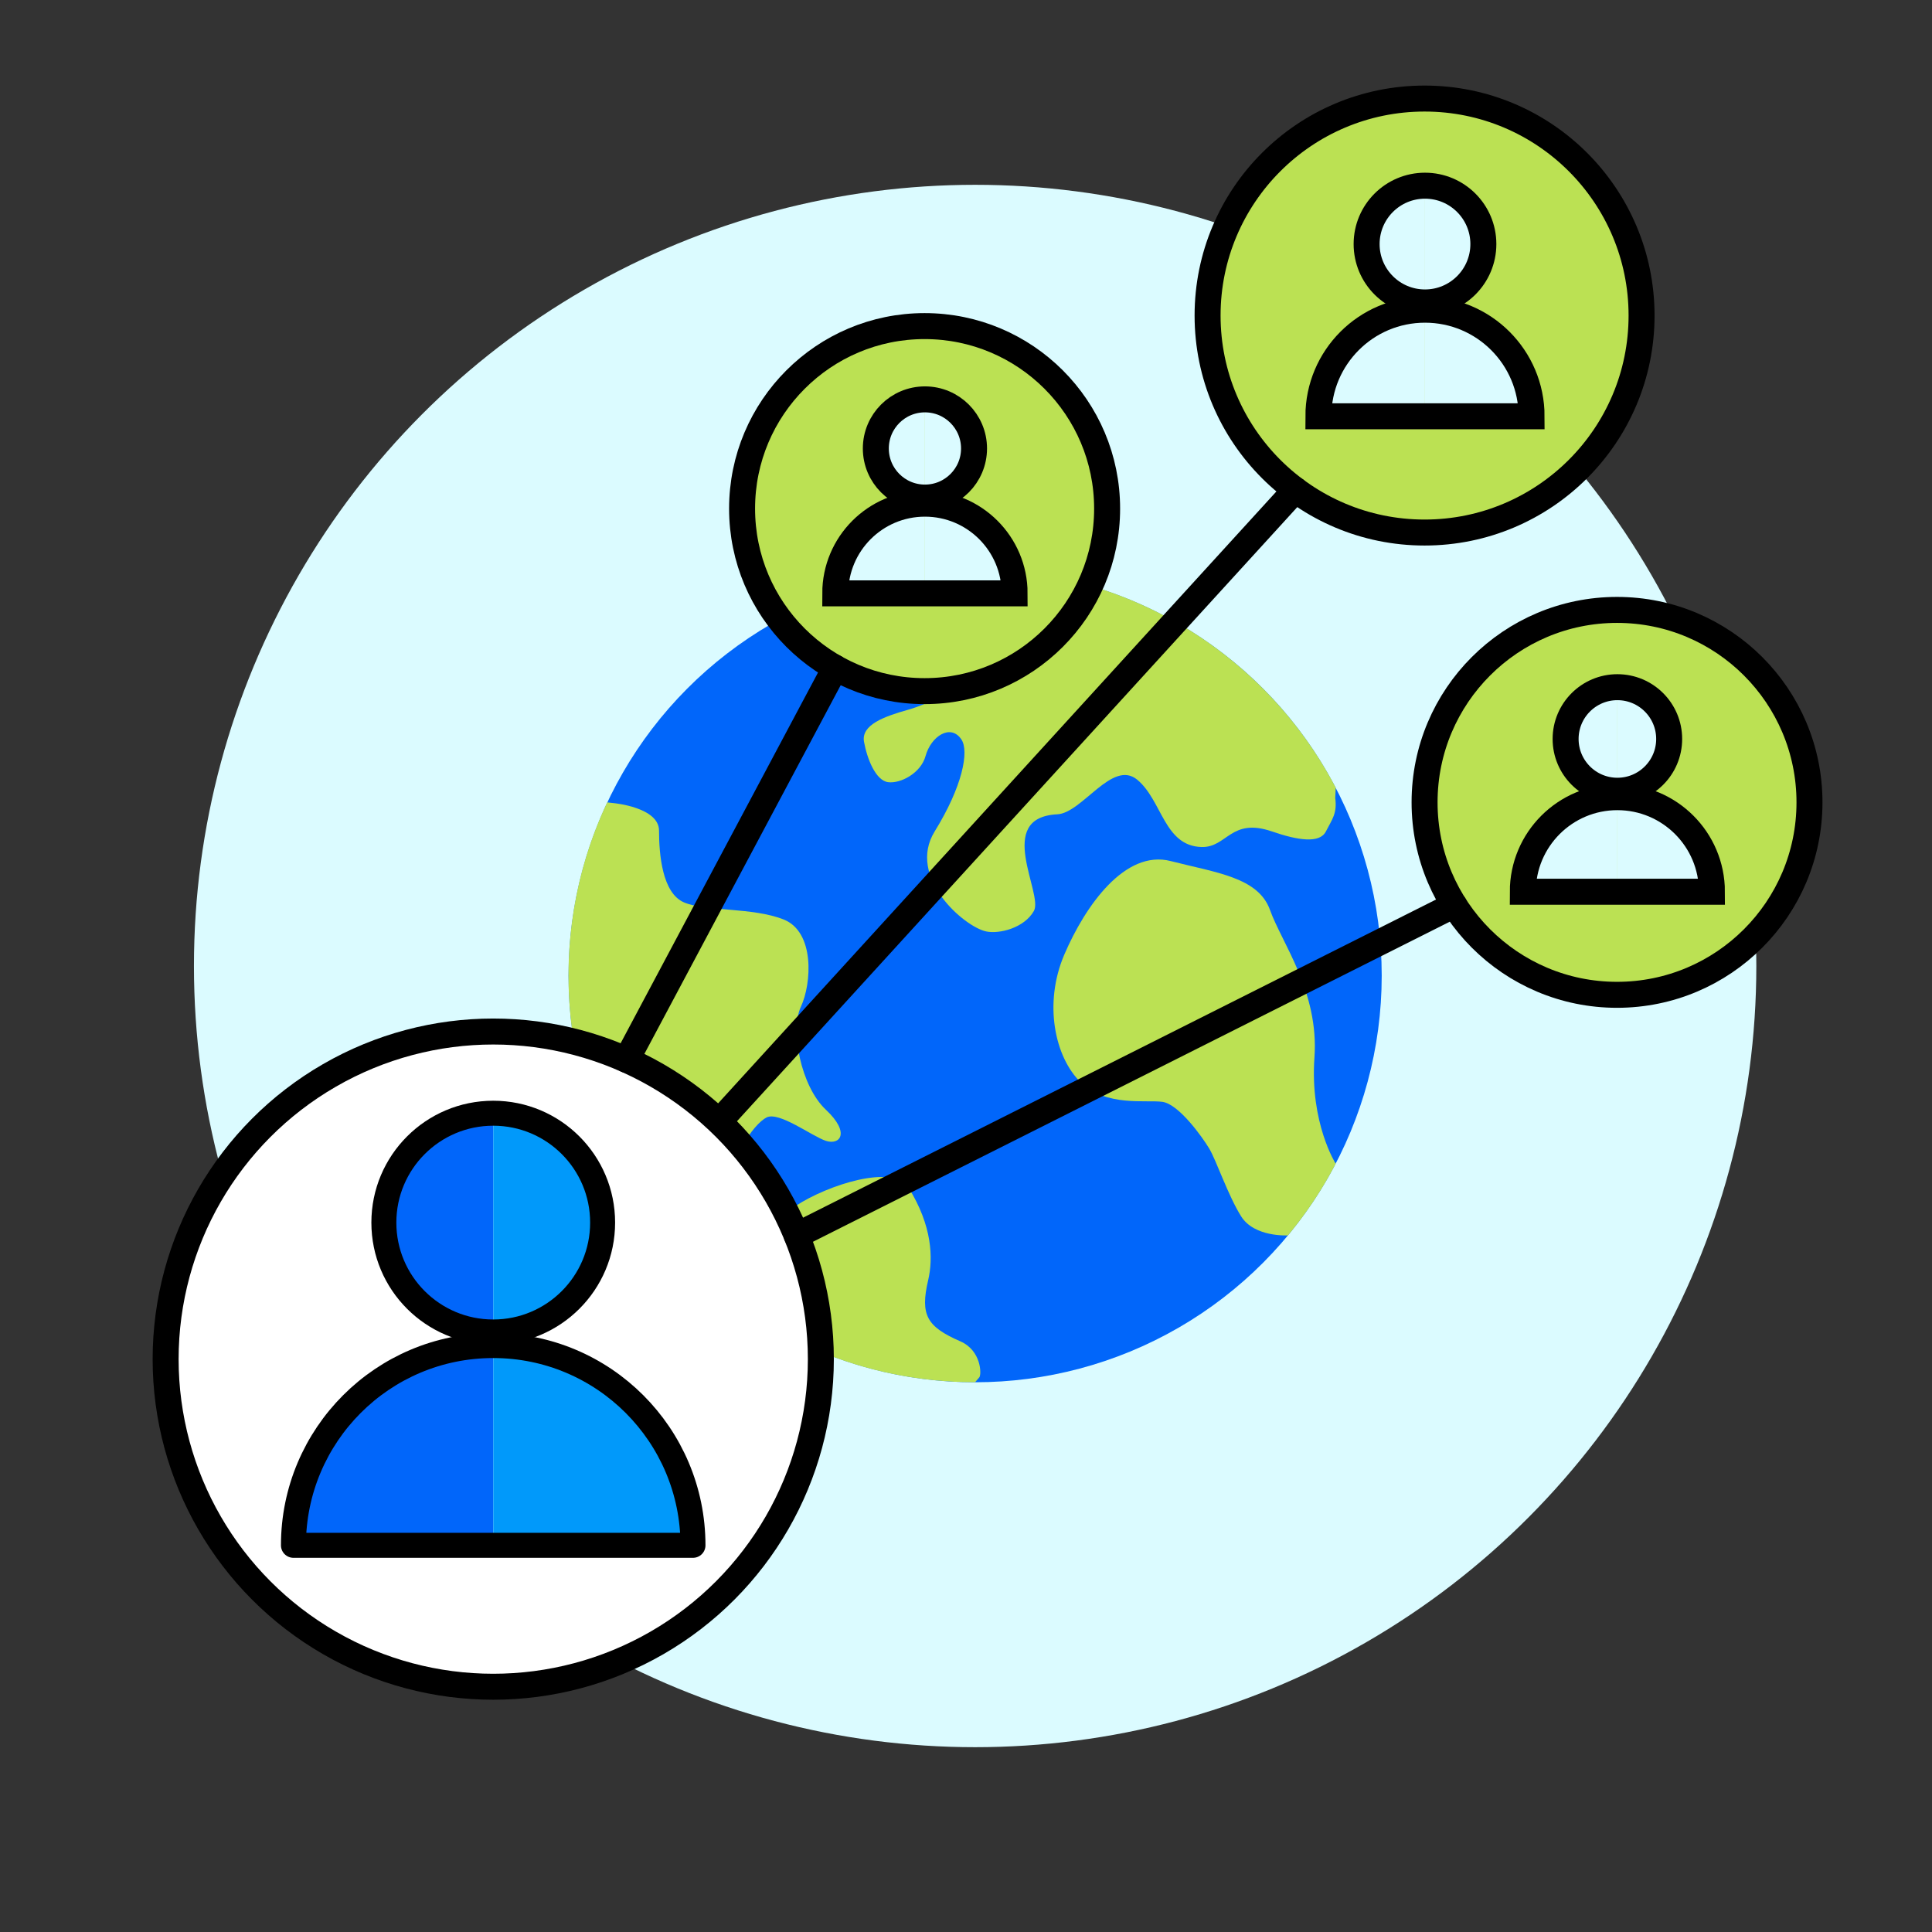 <svg xmlns="http://www.w3.org/2000/svg" xmlns:xlink="http://www.w3.org/1999/xlink" id="Layer_1" x="0px" y="0px" viewBox="0 0 700 700" style="enable-background:new 0 0 700 700;" xml:space="preserve"><rect x="0" y="0" width="700" height="700" fill="#333333" stroke="none"/><style type="text/css">	.st0{fill:#DBFBFF;}	.st1{fill:#0199FA;}	.st2{fill:#0166FA;}	.st3{fill:none;stroke:#BBE153;stroke-width:9.413;stroke-linecap:round;stroke-linejoin:round;stroke-dasharray:21.72,32.579;}	.st4{fill:#BBE153;}	.st5{fill:#DEF297;}	.st6{fill:none;stroke:#000000;stroke-width:9.413;stroke-miterlimit:10;}	.st7{fill:#FFFFFF;stroke:#000000;stroke-width:9.413;stroke-linecap:round;stroke-linejoin:round;stroke-miterlimit:10;}	.st8{fill:#0166FA;stroke:#000000;stroke-width:9.041;stroke-linecap:round;stroke-miterlimit:10;}	.st9{fill:#0166FA;stroke:#000000;stroke-width:9.413;stroke-linecap:round;stroke-miterlimit:10;}	.st10{fill:none;stroke:#000000;stroke-width:9.413;stroke-linecap:round;stroke-miterlimit:10;}	.st11{opacity:0.62;fill:#0166FA;}	.st12{fill:none;stroke:#000000;stroke-width:14.114;stroke-linecap:round;stroke-linejoin:round;stroke-miterlimit:10;}	.st13{fill:#FFFFFF;stroke:#000000;stroke-width:9.413;stroke-miterlimit:10;}	.st14{fill:none;stroke:#0166FA;stroke-width:10;stroke-miterlimit:10;}	.st15{fill:#BBE153;stroke:#000000;stroke-width:9.413;stroke-miterlimit:10;}	.st16{fill:#DBFBFF;stroke:#000000;stroke-width:9.413;stroke-miterlimit:10;}	.st17{fill:#DBFBFF;stroke:#000000;stroke-width:9.049;stroke-miterlimit:10;}	.st18{fill:#FFFFFF;stroke:#000000;stroke-width:9.049;stroke-miterlimit:10;}	.st19{fill:#0166FA;stroke:#000000;stroke-width:9.505;stroke-miterlimit:10;}	.st20{fill:#FFFFFF;}	.st21{fill:#0166FA;stroke:#000000;stroke-width:11.565;stroke-miterlimit:10;}	.st22{fill:#DEF297;stroke:#000000;stroke-width:9.413;stroke-linecap:round;stroke-miterlimit:10;}	.st23{fill:#BBE153;stroke:#000000;stroke-width:9.413;stroke-linecap:round;stroke-miterlimit:10;}	.st24{fill:none;stroke:#BBE153;stroke-width:9.413;stroke-linecap:round;stroke-miterlimit:10;}	.st25{fill:#FFFFFF;stroke:#000000;stroke-width:9.413;stroke-linecap:round;stroke-miterlimit:10;}	.st26{fill:none;stroke:#BBE153;stroke-width:9.413;stroke-linecap:round;stroke-linejoin:round;stroke-miterlimit:10;}	.st27{fill:none;stroke:#0166FA;stroke-width:9.05;stroke-miterlimit:10;}	.st28{fill:#DBFBFF;stroke:#000000;stroke-width:9.413;stroke-linecap:round;stroke-linejoin:round;stroke-miterlimit:10;}	.st29{fill:#DBFBFF;stroke:#000000;stroke-width:8.917;stroke-miterlimit:10;}	.st30{fill:#BBE153;stroke:#000000;stroke-width:9.049;stroke-miterlimit:10;}	.st31{fill:#DBFBFF;stroke:#000000;stroke-width:9.049;stroke-linecap:round;stroke-linejoin:round;stroke-miterlimit:10;}	.st32{fill:none;stroke:#000000;stroke-width:9.049;stroke-linecap:round;stroke-linejoin:round;stroke-miterlimit:10;}	.st33{fill:#0166FA;stroke:#000000;stroke-width:9.049;stroke-linecap:round;stroke-miterlimit:10;}	.st34{fill:none;stroke:#000000;stroke-width:9.412;stroke-miterlimit:10;}	.st35{fill:none;stroke:#000000;stroke-width:9.413;stroke-linecap:round;stroke-linejoin:round;stroke-miterlimit:10;}	.st36{fill:none;stroke:#000000;stroke-width:10.425;stroke-linecap:round;stroke-linejoin:round;stroke-miterlimit:10;}	.st37{fill:#FFFFFF;stroke:#000000;stroke-width:10.425;stroke-linecap:round;stroke-linejoin:round;stroke-miterlimit:10;}	.st38{fill:#FFFFFF;stroke:#000000;stroke-width:8.316;stroke-miterlimit:10;}	.st39{fill:#DEF297;stroke:#000000;stroke-width:9.049;stroke-linecap:round;stroke-linejoin:round;stroke-miterlimit:10;}	.st40{fill:#BBE153;stroke:#000000;stroke-width:9.413;stroke-linecap:round;stroke-linejoin:round;stroke-miterlimit:10;}	.st41{fill:#BBE153;stroke:#000000;stroke-width:9.049;stroke-linecap:round;stroke-linejoin:round;stroke-miterlimit:10;}</style><g>	<circle class="st0" cx="353.31" cy="350" r="283.04"></circle>	<circle class="st2" cx="353.31" cy="353.51" r="147.31"></circle>	<path class="st4" d="M483.95,421.63c0,0-9.39-14.78-7.7-38.5c1.69-23.72-11.86-41.51-16.09-53.39  c-4.24-11.89-19.48-13.52-35.99-17.76c-16.51-4.24-30.92,16.09-38.55,33.88c-7.62,17.79-3.39,37.27,5.93,46.28  s23.72,6.24,29.65,7.09c5.93,0.85,14.4,12.71,16.94,16.94s6.78,16.94,11.56,24.56c4.79,7.62,16.96,6.88,16.96,6.88l1.48-1.8  c5.15-6.4,9.78-13.24,13.81-20.45L483.95,421.63z"></path>	<path class="st4" d="M354.83,499.02c0.85-1.04,0.73-9.7-6.86-13.02c-12.05-5.27-14.68-9.41-11.67-22.21  c1.83-7.78,1.53-19.66-7.15-33.51c-5.44-8.67-29.24-0.99-40.81,6.62c-6.9,4.55-19.05,11.45-22.07-0.97  c-3.68-15.18,6.96-28.8,11.48-31.06s16.38,6.78,21.46,8.47c5.08,1.69,9.04-2.82,0-11.29s-12.99-28.8-9.04-37.27  c3.95-8.47,5.08-27.11-6.21-31.62s-28.24-2.82-36.14-6.21c-7.91-3.39-9.04-17.51-9.04-25.98s-16.38-9.98-16.38-9.98l-2.41-0.27  c-3.21,6.8-5.92,13.89-8.07,21.22c-3.87,13.18-5.95,27.14-5.95,41.57c0,81.36,65.95,147.31,147.31,147.31L354.83,499.02z"></path>	<g>		<circle class="st15" cx="516.15" cy="114.33" r="78.62"></circle>		<g>			<path class="st0" d="M516.3,109.58c-11.68,0-21.15-9.47-21.15-21.15c0-11.68,9.47-21.15,21.15-21.15V109.58z"></path>			<path class="st0" d="M516.3,67.28c11.68,0,21.15,9.47,21.15,21.15c0,11.68-9.47,21.15-21.15,21.15V67.28z"></path>			<path class="st0" d="M477.67,150.83c0-21.33,17.29-38.62,38.62-38.62v38.62H477.67z"></path>			<path class="st0" d="M516.3,112.2c21.33,0,38.62,17.29,38.62,38.62H516.3V112.2z"></path>			<path class="st6" d="M554.92,150.83c0-21.33-17.29-38.62-38.62-38.62s-38.62,17.29-38.62,38.62H554.92z"></path>			<circle class="st6" cx="516.3" cy="88.43" r="21.15"></circle>		</g>	</g>	<path class="st4" d="M483.96,285.38c-19.56-37.43-54.74-65.41-96.89-75.3c0,0-2.36,4.53-4.28,5.99  c-5.08,3.86-12.42,3.48-12.42,3.48s-12.14,0.66-17.07,19.58c0,0-5.53,12.71-24.44,18.07c-8.31,2.36-16.94,5.36-15.81,11.58  c1.13,6.21,4.24,14.05,8.75,14.62s11.86-3.29,13.55-9.5c1.94-7.1,9.07-11.84,12.99-5.97c2.82,4.24,0.47,16.87-9.7,33.33  c-10.16,16.46,10.64,34.52,18.67,36.22c4.72,1,13.78-1.22,17.29-7.43c3.51-6.21-14.4-33.88,8.47-35.01  c9.06-0.45,19.95-20.04,28.99-12.52s9.69,23.96,23.25,24.37c9.32,0.28,10.57-10.8,25.58-5.63c9.36,3.22,17.24,4.44,19.5,0  s4.14-6.51,3.39-12.15L483.96,285.38z"></path>	<g>		<circle class="st15" cx="335" cy="184.28" r="66.13"></circle>		<g>			<path class="st0" d="M335.12,180.28c-9.83,0-17.79-7.97-17.79-17.79c0-9.83,7.97-17.79,17.79-17.79V180.28z"></path>			<path class="st0" d="M335.12,144.7c9.83,0,17.79,7.97,17.79,17.79c0,9.83-7.97,17.79-17.79,17.79V144.7z"></path>			<path class="st0" d="M302.63,214.98c0-17.94,14.55-32.49,32.49-32.49v32.49H302.63z"></path>			<path class="st0" d="M335.12,182.49c17.94,0,32.49,14.55,32.49,32.49h-32.49V182.49z"></path>			<path class="st34" d="M367.61,214.98c0-17.94-14.55-32.49-32.49-32.49c-17.94,0-32.49,14.55-32.49,32.49H367.61z"></path>			<circle class="st34" cx="335.12" cy="162.49" r="17.79"></circle>		</g>	</g>	<g>		<circle class="st15" cx="585.88" cy="290.71" r="69.73"></circle>		<path class="st0" d="M586.01,286.5c-10.36,0-18.76-8.4-18.76-18.76c0-10.36,8.4-18.76,18.76-18.76V286.5z"></path>		<path class="st0" d="M586.01,248.98c10.36,0,18.76,8.4,18.76,18.76c0,10.36-8.4,18.76-18.76,18.76V248.98z"></path>		<path class="st0" d="M551.75,323.09c0-18.92,15.34-34.26,34.26-34.26v34.26H551.75z"></path>		<path class="st0" d="M586.01,288.83c18.92,0,34.26,15.34,34.26,34.26h-34.26V288.83z"></path>		<path class="st6" d="M620.26,323.09c0-18.92-15.34-34.26-34.26-34.26c-18.92,0-34.26,15.34-34.26,34.26H620.26z"></path>		<circle class="st6" cx="586.01" cy="267.74" r="18.76"></circle>	</g>	<circle class="st13" cx="178.71" cy="492.44" r="118.7"></circle>	<g>		<path class="st2" d="M178.71,482.61c-21.89,0-39.64-17.74-39.64-39.63c0-21.89,17.75-39.63,39.64-39.63V482.61z"></path>		<path class="st1" d="M178.71,403.34c21.89,0,39.64,17.74,39.64,39.63c0,21.89-17.75,39.63-39.64,39.63V403.34z"></path>		<path class="st2" d="M106.33,559.9c0-39.97,32.4-72.38,72.38-72.38v72.38H106.33z"></path>		<path class="st1" d="M178.71,487.53c39.97,0,72.38,32.4,72.38,72.38h-72.38V487.53z"></path>		<path class="st32" d="M251.08,559.9c0-39.97-32.4-72.38-72.38-72.38s-72.38,32.4-72.38,72.38H251.08z"></path>		<circle class="st32" cx="178.71" cy="442.97" r="39.63"></circle>	</g>	<line class="st35" x1="302.63" y1="241.95" x2="227" y2="383.99"></line>	<line class="st35" x1="469.35" y1="177.5" x2="263.3" y2="403.34"></line>	<line class="st35" x1="288.64" y1="447.62" x2="526.87" y2="327.88"></line></g></svg>